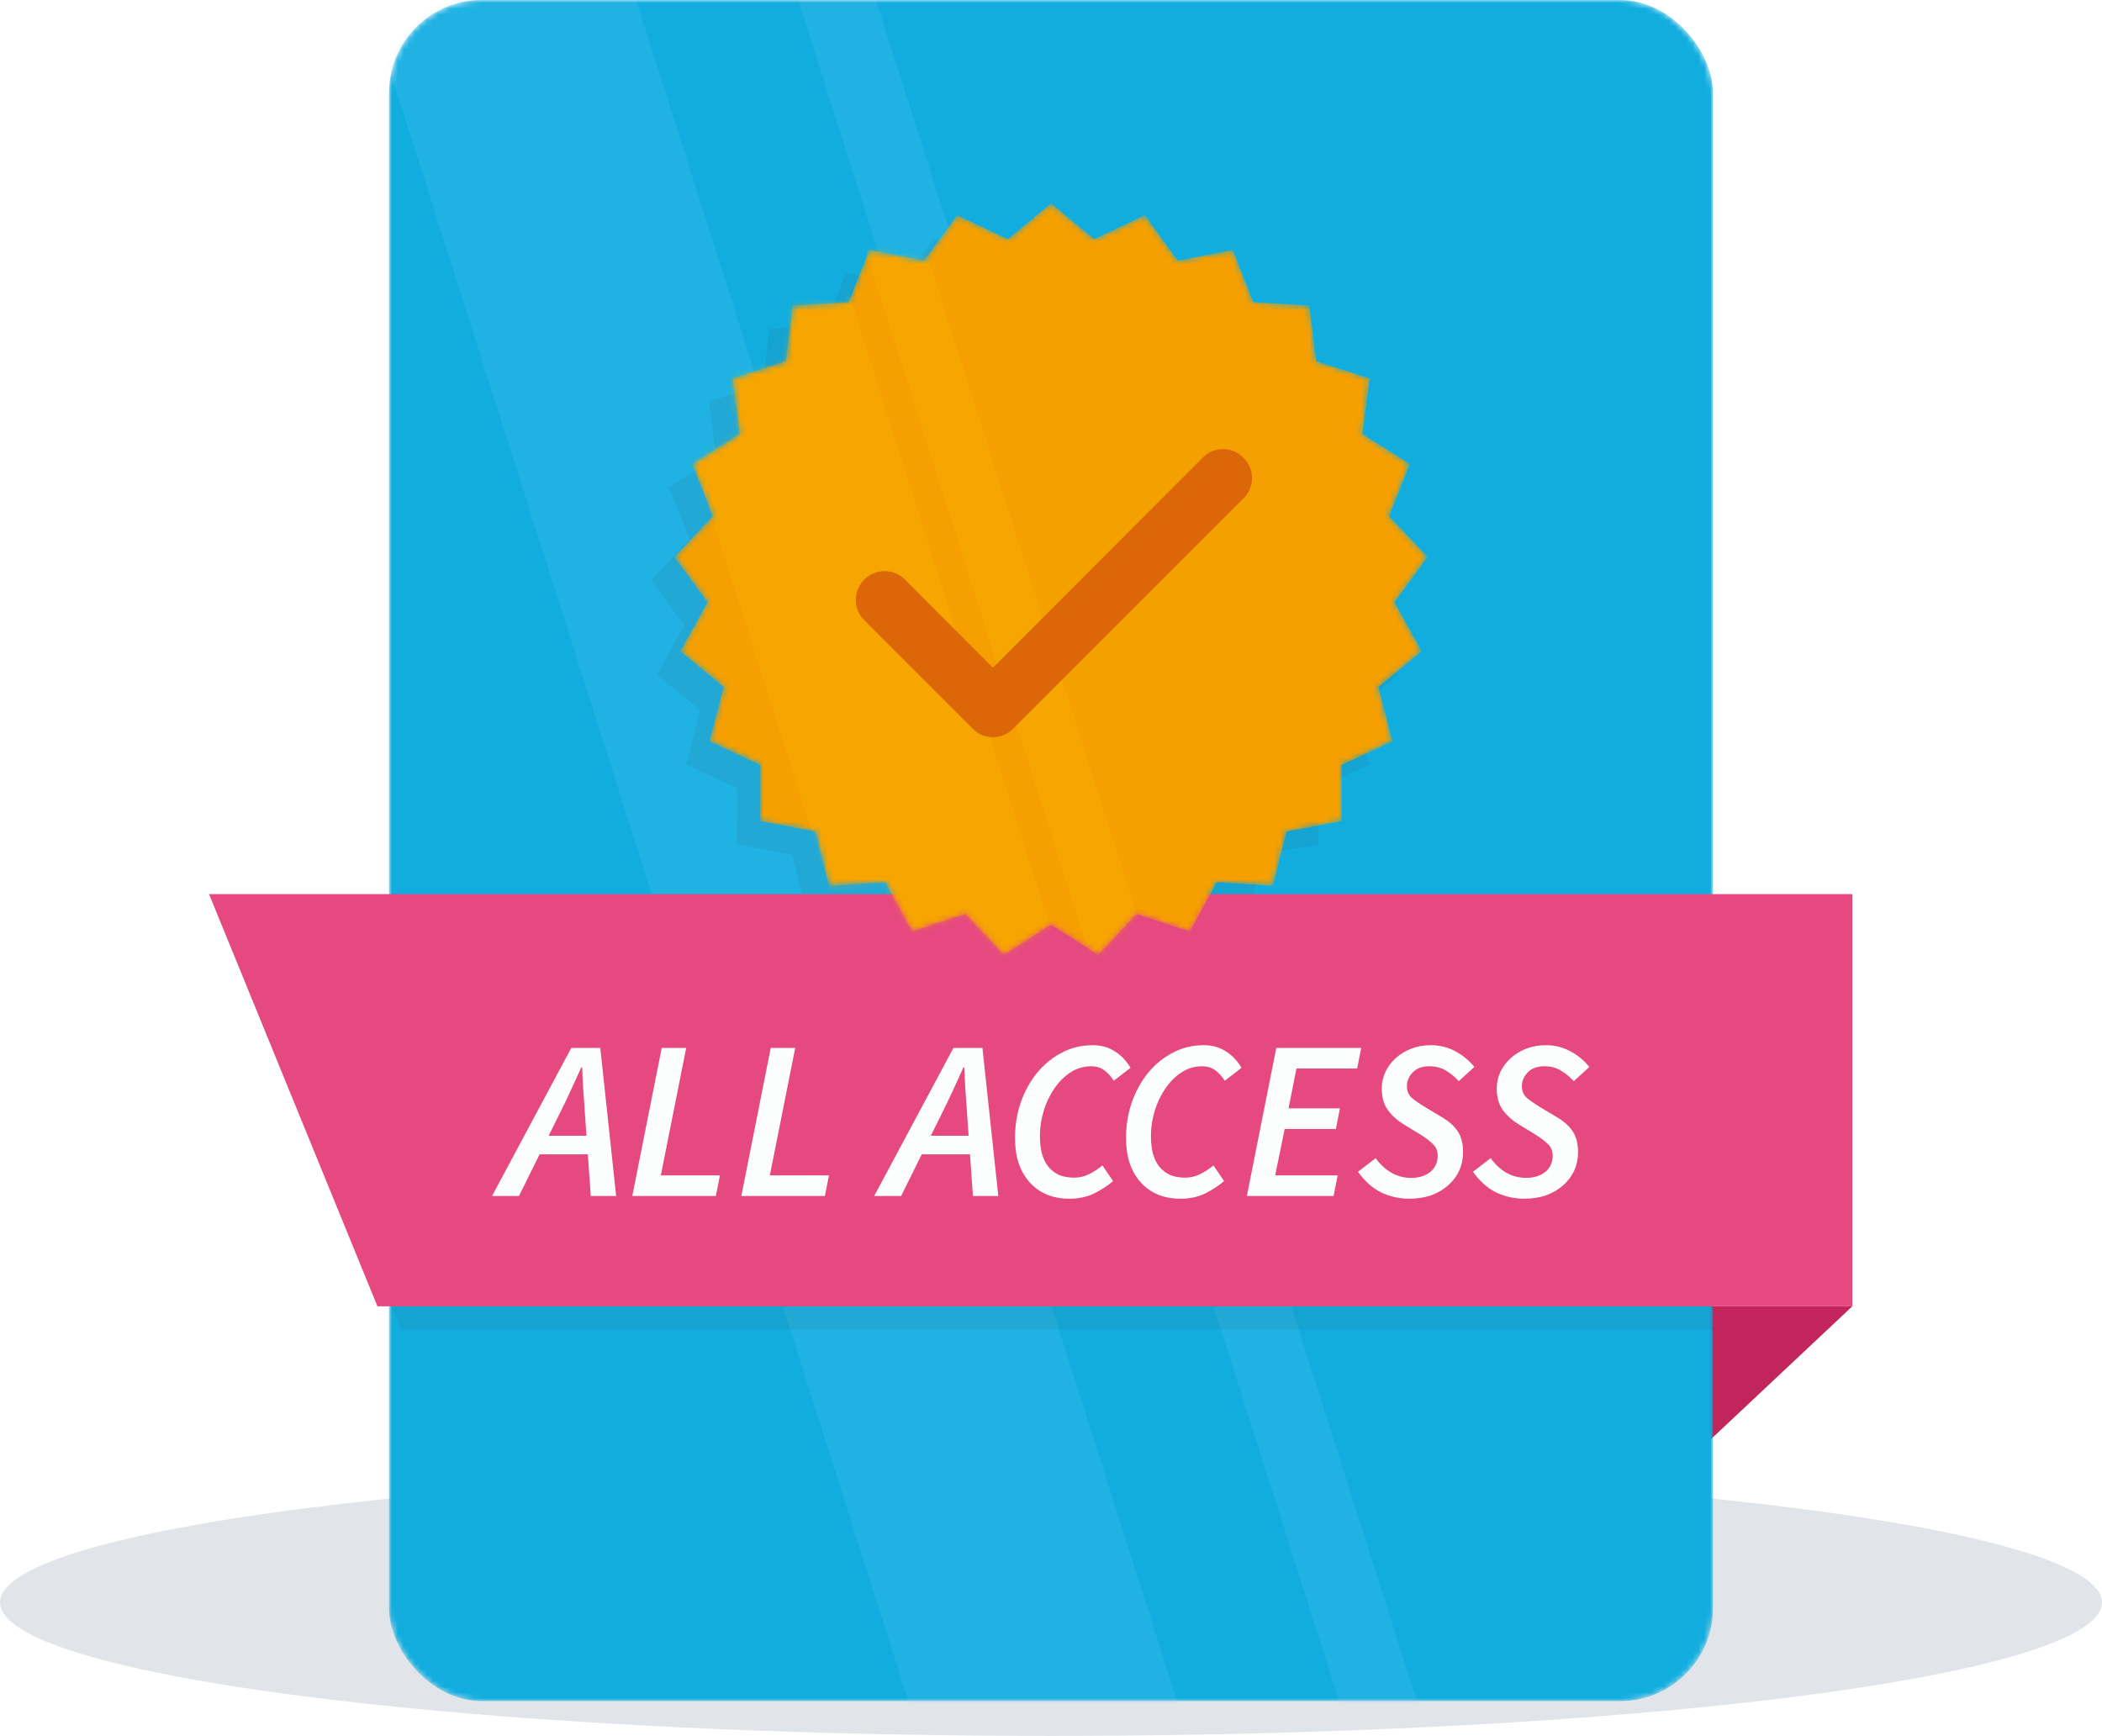 <svg width="362" height="299" viewBox="0 0 362 299" fill="none" xmlns="http://www.w3.org/2000/svg">
<ellipse cx="181" cy="276" rx="181" ry="23" fill="#E1E5EA"/>
<path d="M294 225H319L294 248.5V225Z" fill="#C2255C"/>
<mask id="mask0_1_116" style="mask-type:alpha" maskUnits="userSpaceOnUse" x="67" y="0" width="228" height="294">
<rect x="67" y="0" width="228" height="293" rx="16" fill="#11ADDF"/>
</mask>
<g mask="url(#mask0_1_116)">
<rect x="67" y="0" width="228" height="293" rx="16" fill="#11ADDF"/>
<rect opacity="0.2" width="50.292" height="389.906" transform="matrix(0.69 -0.724 0.303 0.953 58 -16.598)" fill="#56CCF2"/>
<rect opacity="0.2" width="14.575" height="389.906" transform="matrix(0.69 -0.724 0.303 0.953 132.169 -16.598)" fill="#56CCF2"/>
<path opacity="0.1" d="M177 39L184.43 45.187L193.165 41.042L198.822 48.883L208.314 47.04L211.844 56.041L221.496 56.617L222.676 66.213L231.881 69.171L230.638 78.76L238.819 83.914L235.23 92.892L241.872 99.919L236.163 107.722L240.849 116.18L233.379 122.319L235.814 131.676L227.052 135.764L227.083 145.433L217.58 147.213L215.206 156.586L205.558 155.947L200.928 164.435L191.742 161.418L185.147 168.487L177 163.28L168.853 168.487L162.258 161.418L153.072 164.435L148.442 155.947L138.794 156.586L136.42 147.213L126.917 145.433L126.948 135.764L118.186 131.676L120.621 122.319L113.151 116.18L117.837 107.722L112.128 99.919L118.77 92.892L115.181 83.914L123.362 78.76L122.119 69.171L131.324 66.213L132.504 56.617L142.156 56.041L145.686 47.04L155.178 48.883L160.835 41.042L169.57 45.187L177 39Z" fill="#3F4D5A"/>
<path opacity="0.1" d="M40 158H323V229H69L40 158Z" fill="#3F4D5A"/>
</g>
<path d="M36 154H319V225H65L36 154Z" fill="#E64980"/>
<g filter="url(#filter0_d_1_116)">
<path d="M96.399 188.765L94.488 192.626H101.001L100.728 188.765C100.65 187.439 100.559 186.139 100.455 184.865C100.377 183.591 100.312 182.252 100.26 180.848H100.104C99.48 182.252 98.869 183.591 98.271 184.865C97.699 186.139 97.075 187.439 96.399 188.765ZM84.738 203L98.388 177.494H103.38L106.11 203H101.742L101.235 195.824H92.928L89.379 203H84.738ZM108.891 203L113.961 177.494H118.173L113.805 199.451H123.984L123.282 203H108.891ZM127.667 203L132.737 177.494H136.949L132.581 199.451H142.76L142.058 203H127.667ZM162.212 188.765L160.301 192.626H166.814L166.541 188.765C166.463 187.439 166.372 186.139 166.268 184.865C166.19 183.591 166.125 182.252 166.073 180.848H165.917C165.293 182.252 164.682 183.591 164.084 184.865C163.512 186.139 162.888 187.439 162.212 188.765ZM150.55 203L164.201 177.494H169.193L171.923 203H167.555L167.048 195.824H158.741L155.192 203H150.55ZM184.162 203.468C182.706 203.468 181.393 203.221 180.223 202.727C179.079 202.233 178.104 201.531 177.298 200.621C176.492 199.711 175.868 198.619 175.426 197.345C175.01 196.045 174.802 194.589 174.802 192.977C174.802 190.871 175.127 188.856 175.777 186.932C176.453 185.008 177.376 183.318 178.546 181.862C179.742 180.38 181.159 179.21 182.797 178.352C184.435 177.468 186.229 177.026 188.179 177.026C189.661 177.026 190.948 177.39 192.04 178.118C193.132 178.82 194.016 179.756 194.692 180.926L191.806 183.149C191.312 182.369 190.753 181.758 190.129 181.316C189.505 180.874 188.777 180.653 187.945 180.653C186.645 180.653 185.449 181.004 184.357 181.706C183.291 182.408 182.368 183.331 181.588 184.475C180.808 185.593 180.197 186.867 179.755 188.297C179.313 189.727 179.092 191.183 179.092 192.665C179.092 193.731 179.196 194.706 179.404 195.59C179.638 196.474 179.989 197.228 180.457 197.852C180.951 198.476 181.562 198.97 182.29 199.334C183.044 199.672 183.941 199.841 184.981 199.841C185.891 199.841 186.736 199.646 187.516 199.256C188.322 198.866 189.102 198.359 189.856 197.735L191.689 200.426C190.831 201.18 189.765 201.882 188.491 202.532C187.243 203.156 185.8 203.468 184.162 203.468ZM203.281 203.468C201.825 203.468 200.512 203.221 199.342 202.727C198.198 202.233 197.223 201.531 196.417 200.621C195.611 199.711 194.987 198.619 194.545 197.345C194.129 196.045 193.921 194.589 193.921 192.977C193.921 190.871 194.246 188.856 194.896 186.932C195.572 185.008 196.495 183.318 197.665 181.862C198.861 180.38 200.278 179.21 201.916 178.352C203.554 177.468 205.348 177.026 207.298 177.026C208.78 177.026 210.067 177.39 211.159 178.118C212.251 178.82 213.135 179.756 213.811 180.926L210.925 183.149C210.431 182.369 209.872 181.758 209.248 181.316C208.624 180.874 207.896 180.653 207.064 180.653C205.764 180.653 204.568 181.004 203.476 181.706C202.41 182.408 201.487 183.331 200.707 184.475C199.927 185.593 199.316 186.867 198.874 188.297C198.432 189.727 198.211 191.183 198.211 192.665C198.211 193.731 198.315 194.706 198.523 195.59C198.757 196.474 199.108 197.228 199.576 197.852C200.07 198.476 200.681 198.97 201.409 199.334C202.163 199.672 203.06 199.841 204.1 199.841C205.01 199.841 205.855 199.646 206.635 199.256C207.441 198.866 208.221 198.359 208.975 197.735L210.808 200.426C209.95 201.18 208.884 201.882 207.61 202.532C206.362 203.156 204.919 203.468 203.281 203.468ZM214.731 203L219.801 177.494H234.426L233.724 181.043H223.272L221.907 187.907H230.76L230.058 191.456H221.244L219.606 199.451H230.37L229.668 203H214.731ZM242.681 203.468C240.965 203.468 239.353 203.104 237.845 202.376C236.363 201.648 235.037 200.465 233.867 198.827L236.909 196.487C237.663 197.527 238.56 198.359 239.6 198.983C240.64 199.581 241.784 199.88 243.032 199.88C244.358 199.88 245.45 199.542 246.308 198.866C247.166 198.164 247.595 197.215 247.595 196.019C247.595 195.213 247.309 194.55 246.737 194.03C246.191 193.484 245.45 192.925 244.514 192.353L241.823 190.715C240.705 190.039 239.782 189.22 239.054 188.258C238.326 187.27 237.962 186.022 237.962 184.514C237.962 183.5 238.17 182.538 238.586 181.628C239.028 180.718 239.626 179.925 240.38 179.249C241.16 178.547 242.057 178.001 243.071 177.611C244.111 177.221 245.229 177.026 246.425 177.026C247.959 177.026 249.363 177.377 250.637 178.079C251.911 178.755 253.003 179.652 253.913 180.77L251.222 183.227C250.572 182.499 249.831 181.888 248.999 181.394C248.193 180.9 247.257 180.653 246.191 180.653C244.943 180.653 243.981 181.004 243.305 181.706C242.629 182.408 242.291 183.201 242.291 184.085C242.291 184.917 242.577 185.593 243.149 186.113C243.747 186.607 244.54 187.153 245.528 187.751L248.258 189.389C249.506 190.117 250.429 190.936 251.027 191.846C251.651 192.756 251.963 193.952 251.963 195.434C251.963 196.578 251.742 197.644 251.3 198.632C250.858 199.594 250.221 200.439 249.389 201.167C248.583 201.895 247.608 202.467 246.464 202.883C245.32 203.273 244.059 203.468 242.681 203.468ZM262.485 203.468C260.769 203.468 259.157 203.104 257.649 202.376C256.167 201.648 254.841 200.465 253.671 198.827L256.713 196.487C257.467 197.527 258.364 198.359 259.404 198.983C260.444 199.581 261.588 199.88 262.836 199.88C264.162 199.88 265.254 199.542 266.112 198.866C266.97 198.164 267.399 197.215 267.399 196.019C267.399 195.213 267.113 194.55 266.541 194.03C265.995 193.484 265.254 192.925 264.318 192.353L261.627 190.715C260.509 190.039 259.586 189.22 258.858 188.258C258.13 187.27 257.766 186.022 257.766 184.514C257.766 183.5 257.974 182.538 258.39 181.628C258.832 180.718 259.43 179.925 260.184 179.249C260.964 178.547 261.861 178.001 262.875 177.611C263.915 177.221 265.033 177.026 266.229 177.026C267.763 177.026 269.167 177.377 270.441 178.079C271.715 178.755 272.807 179.652 273.717 180.77L271.026 183.227C270.376 182.499 269.635 181.888 268.803 181.394C267.997 180.9 267.061 180.653 265.995 180.653C264.747 180.653 263.785 181.004 263.109 181.706C262.433 182.408 262.095 183.201 262.095 184.085C262.095 184.917 262.381 185.593 262.953 186.113C263.551 186.607 264.344 187.153 265.332 187.751L268.062 189.389C269.31 190.117 270.233 190.936 270.831 191.846C271.455 192.756 271.767 193.952 271.767 195.434C271.767 196.578 271.546 197.644 271.104 198.632C270.662 199.594 270.025 200.439 269.193 201.167C268.387 201.895 267.412 202.467 266.268 202.883C265.124 203.273 263.863 203.468 262.485 203.468Z" fill="#FCFDFD"/>
</g>
<mask id="mask1_1_116" style="mask-type:alpha" maskUnits="userSpaceOnUse" x="116" y="35" width="130" height="130">
<path d="M181 35L188.43 41.187L197.165 37.042L202.822 44.883L212.314 43.04L215.844 52.041L225.496 52.617L226.676 62.214L235.881 65.171L234.638 74.76L242.819 79.914L239.23 88.892L245.872 95.919L240.163 103.722L244.849 112.18L237.379 118.319L239.814 127.676L231.052 131.764L231.083 141.433L221.58 143.213L219.206 152.586L209.558 151.947L204.928 160.435L195.742 157.418L189.147 164.487L181 159.28L172.853 164.487L166.258 157.418L157.072 160.435L152.442 151.947L142.794 152.586L140.42 143.213L130.917 141.433L130.948 131.764L122.186 127.676L124.621 118.319L117.151 112.18L121.837 103.722L116.128 95.919L122.77 88.892L119.181 79.914L127.362 74.76L126.119 65.171L135.324 62.214L136.504 52.617L146.156 52.041L149.686 43.04L159.178 44.883L164.835 37.042L173.57 41.187L181 35Z" fill="#F59F00"/>
</mask>
<g mask="url(#mask1_1_116)">
<path d="M181 35L188.43 41.187L197.165 37.042L202.822 44.883L212.314 43.04L215.844 52.041L225.496 52.617L226.676 62.214L235.881 65.171L234.638 74.76L242.819 79.914L239.23 88.892L245.872 95.919L240.163 103.722L244.849 112.18L237.379 118.319L239.814 127.676L231.052 131.764L231.083 141.433L221.58 143.213L219.206 152.586L209.558 151.947L204.928 160.435L195.742 157.418L189.147 164.487L181 159.28L172.853 164.487L166.258 157.418L157.072 160.435L152.442 151.947L142.794 152.586L140.42 143.213L130.917 141.433L130.948 131.764L122.186 127.676L124.621 118.319L117.151 112.18L121.837 103.722L116.128 95.919L122.77 88.892L119.181 79.914L127.362 74.76L126.119 65.171L135.324 62.214L136.504 52.617L146.156 52.041L149.686 43.04L159.178 44.883L164.835 37.042L173.57 41.187L181 35Z" fill="#F59F00"/>
<rect opacity="0.3" width="39.004" height="302.398" transform="matrix(0.69 -0.724 0.303 0.953 90.598 -11.48)" fill="#FAB005"/>
<rect opacity="0.3" width="11.304" height="302.398" transform="matrix(0.69 -0.724 0.303 0.953 131.684 -11.48)" fill="#FAB005"/>
<g filter="url(#filter1_i_1_116)">
<path d="M214.066 76.781C213.614 76.326 213.077 75.965 212.486 75.718C211.894 75.472 211.259 75.345 210.618 75.345C209.977 75.345 209.342 75.472 208.75 75.718C208.159 75.965 207.621 76.326 207.17 76.781L170.99 113.009L155.79 97.761C155.321 97.308 154.768 96.952 154.162 96.713C153.555 96.474 152.908 96.357 152.256 96.368C151.605 96.379 150.962 96.519 150.364 96.778C149.766 97.038 149.225 97.413 148.773 97.882C148.32 98.351 147.964 98.904 147.725 99.51C147.486 100.117 147.369 100.764 147.38 101.416C147.391 102.067 147.531 102.711 147.791 103.308C148.05 103.906 148.425 104.447 148.894 104.899L167.542 123.548C167.994 124.003 168.531 124.364 169.123 124.611C169.715 124.857 170.349 124.984 170.99 124.984C171.631 124.984 172.266 124.857 172.858 124.611C173.45 124.364 173.987 124.003 174.438 123.548L214.066 83.92C214.559 83.465 214.952 82.913 215.221 82.299C215.49 81.685 215.629 81.021 215.629 80.351C215.629 79.68 215.49 79.017 215.221 78.402C214.952 77.788 214.559 77.236 214.066 76.781V76.781Z" fill="#DC6709"/>
</g>
</g>
<defs>
<filter id="filter0_d_1_116" x="84.738" y="177.026" width="188.979" height="29.442" filterUnits="userSpaceOnUse" color-interpolation-filters="sRGB">
<feFlood flood-opacity="0" result="BackgroundImageFix"/>
<feColorMatrix in="SourceAlpha" type="matrix" values="0 0 0 0 0 0 0 0 0 0 0 0 0 0 0 0 0 0 127 0" result="hardAlpha"/>
<feOffset dy="3"/>
<feComposite in2="hardAlpha" operator="out"/>
<feColorMatrix type="matrix" values="0 0 0 0 0 0 0 0 0 0 0 0 0 0 0 0 0 0 0.1 0"/>
<feBlend mode="normal" in2="BackgroundImageFix" result="effect1_dropShadow_1_116"/>
<feBlend mode="normal" in="SourceGraphic" in2="effect1_dropShadow_1_116" result="shape"/>
</filter>
<filter id="filter1_i_1_116" x="147.379" y="75.345" width="68.25" height="49.639" filterUnits="userSpaceOnUse" color-interpolation-filters="sRGB">
<feFlood flood-opacity="0" result="BackgroundImageFix"/>
<feBlend mode="normal" in="SourceGraphic" in2="BackgroundImageFix" result="shape"/>
<feColorMatrix in="SourceAlpha" type="matrix" values="0 0 0 0 0 0 0 0 0 0 0 0 0 0 0 0 0 0 127 0" result="hardAlpha"/>
<feOffset dy="2"/>
<feComposite in2="hardAlpha" operator="arithmetic" k2="-1" k3="1"/>
<feColorMatrix type="matrix" values="0 0 0 0 0 0 0 0 0 0 0 0 0 0 0 0 0 0 0.1 0"/>
<feBlend mode="normal" in2="shape" result="effect1_innerShadow_1_116"/>
</filter>
</defs>
</svg>
